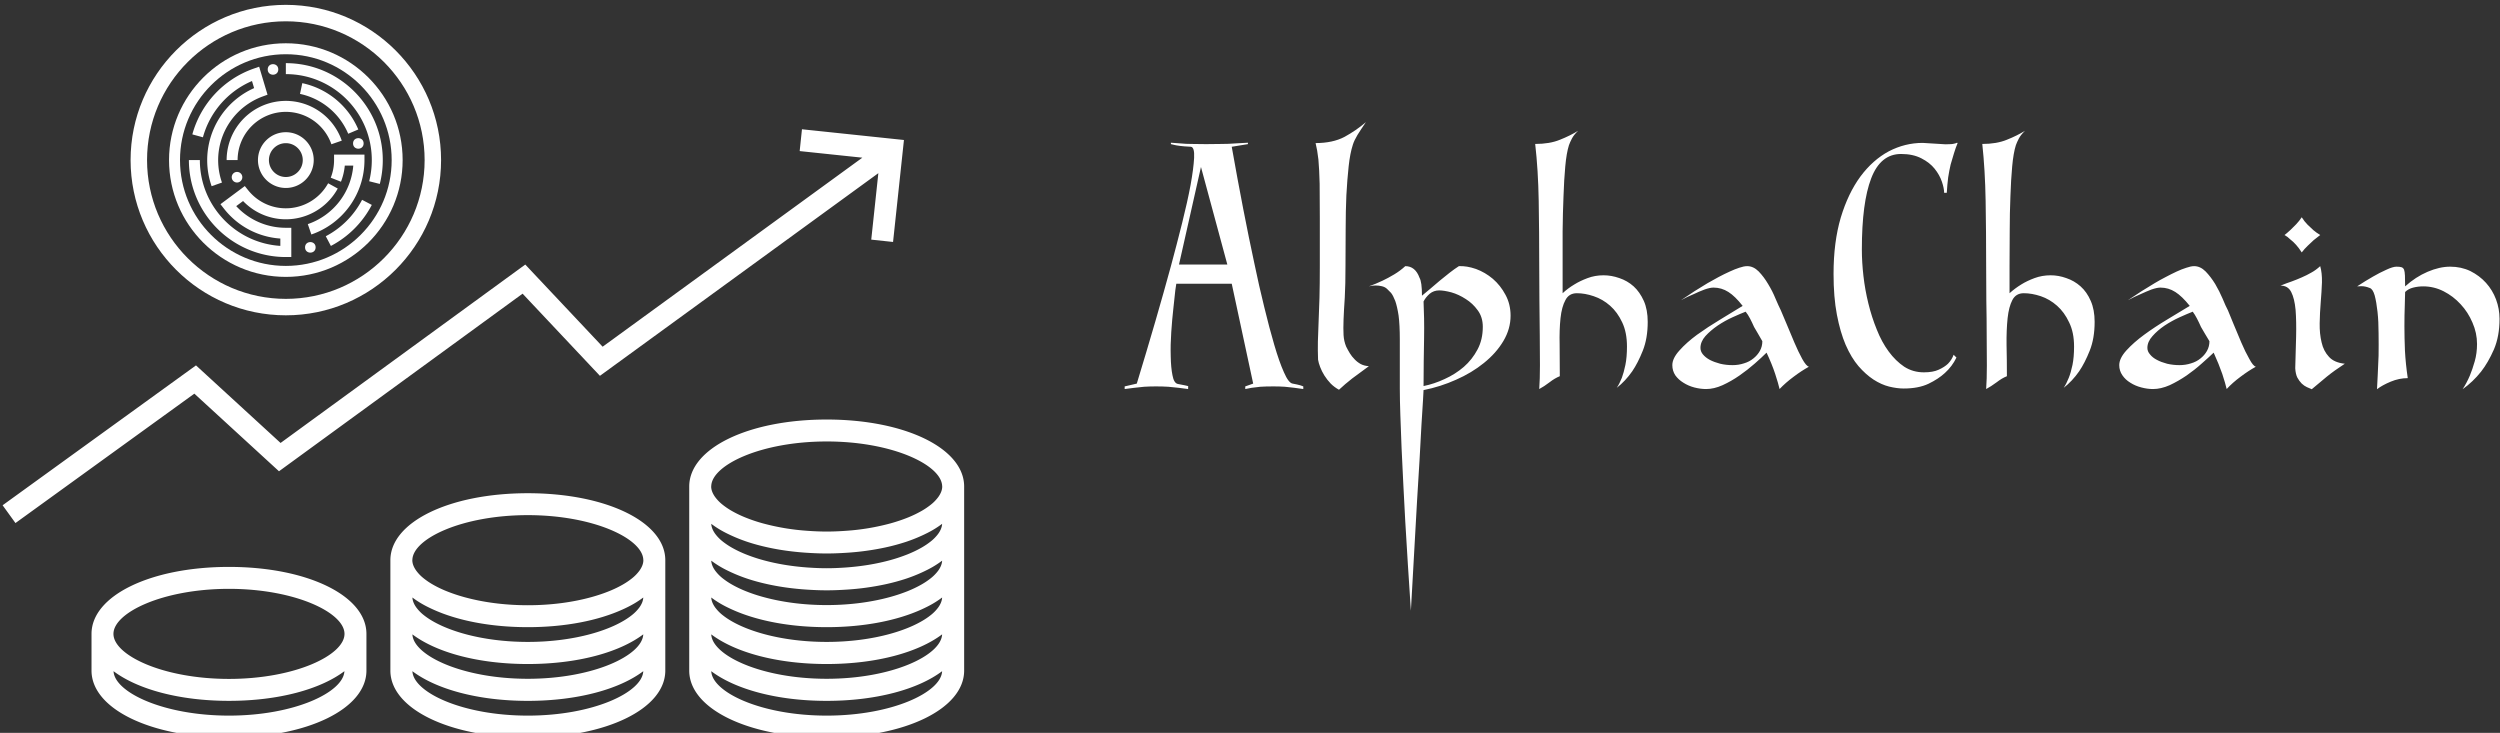 <svg data-v-423bf9ae="" xmlns="http://www.w3.org/2000/svg" viewBox="0 0 307 90" class="iconLeft"><rect x="0" y="0" width="307" height="90" fill="#333333" stroke="none"/><!----><!----><!----><g data-v-423bf9ae="" id="e0336bfc-e043-4420-b50a-2abff57af6d7" fill="white" transform="matrix(2.159,0,0,2.159,138.109,17.548)"><path d="M4.34 1.37L3.09 6.92L5.84 6.92L4.34 1.37ZM2.63 0.07L2.63-0.01Q2.88 0.01 3.19 0.03L3.19 0.03Q3.46 0.06 3.82 0.06Q4.19 0.07 4.63 0.07L4.63 0.07Q5.08 0.07 5.51 0.06Q5.94 0.06 6.27 0.03L6.27 0.03Q6.66 0.01 7.01-0.01L7.01-0.01L7.01 0.07L6.09 0.22Q6.75 3.95 7.38 6.87L7.38 6.87Q7.64 8.13 7.94 9.34Q8.23 10.54 8.51 11.49Q8.79 12.45 9.06 13.05Q9.32 13.65 9.55 13.69L9.55 13.69Q9.69 13.72 9.80 13.74Q9.91 13.76 10.00 13.79L10.00 13.79Q10.09 13.82 10.16 13.85L10.16 13.85L10.16 14Q9.93 13.97 9.66 13.93L9.66 13.93Q9.42 13.90 9.11 13.87Q8.81 13.85 8.46 13.85L8.46 13.85Q8.02 13.85 7.72 13.87Q7.42 13.90 7.22 13.93L7.22 13.93Q7 13.97 6.86 14L6.86 14L6.86 13.85L7.31 13.69L6.09 8.01L2.94 8.01Q2.94 7.98 2.88 8.39Q2.83 8.79 2.77 9.41Q2.70 10.02 2.65 10.76Q2.60 11.49 2.62 12.14Q2.63 12.78 2.72 13.22Q2.80 13.66 3.02 13.71L3.02 13.71Q3.30 13.76 3.43 13.79Q3.56 13.82 3.60 13.83L3.60 13.83Q3.65 13.85 3.61 13.85L3.61 13.85L3.61 14Q3.36 13.97 3.07 13.93L3.07 13.93Q2.81 13.90 2.48 13.87Q2.16 13.85 1.78 13.85L1.78 13.85Q1.43 13.85 1.11 13.87Q0.78 13.90 0.55 13.93L0.55 13.93Q0.25 13.97 0 14L0 14L0 13.85L0.69 13.69Q1.83 9.95 2.63 7.01L2.63 7.01Q2.97 5.75 3.27 4.55Q3.57 3.35 3.75 2.39Q3.92 1.44 3.95 0.85Q3.98 0.25 3.77 0.22L3.77 0.22Q3.36 0.20 3.14 0.17Q2.91 0.14 2.80 0.11L2.80 0.11Q2.66 0.08 2.63 0.07L2.63 0.07ZM11.10 6.99L11.10 6.99Q11.10 5.42 11.10 4.28Q11.10 3.14 11.09 2.32Q11.07 1.50 11.02 0.95Q10.96 0.41 10.86 0.01L10.86 0.01Q11.83 0.01 12.50-0.34Q13.16-0.70 13.72-1.18L13.72-1.18Q13.44-0.77 13.24-0.45Q13.05-0.13 12.98 0.10L12.98 0.10Q12.82 0.59 12.74 1.33Q12.66 2.07 12.61 2.98Q12.57 3.89 12.57 4.91Q12.56 5.94 12.56 6.99L12.56 6.99Q12.56 8.05 12.52 8.79Q12.47 9.52 12.45 10.04Q12.43 10.57 12.45 10.93Q12.47 11.28 12.60 11.59L12.60 11.59Q12.70 11.79 12.81 11.97Q12.92 12.15 13.08 12.31Q13.23 12.47 13.43 12.58Q13.62 12.68 13.89 12.70L13.89 12.70Q13.36 13.08 12.94 13.40Q12.53 13.72 12.19 14.04L12.19 14.04Q11.93 13.90 11.72 13.69Q11.51 13.47 11.36 13.23Q11.21 12.99 11.12 12.75Q11.03 12.52 11.00 12.33L11.00 12.33Q10.98 11.80 10.99 11.30Q11.00 10.79 11.03 10.19Q11.06 9.59 11.08 8.82Q11.10 8.05 11.10 6.99ZM19.01 7.01L19.01 7.01Q19.46 6.99 19.98 7.17Q20.50 7.36 20.94 7.73Q21.38 8.11 21.66 8.64Q21.95 9.17 21.95 9.83L21.95 9.83Q21.95 10.58 21.54 11.27Q21.13 11.96 20.43 12.52Q19.74 13.08 18.85 13.47Q17.96 13.87 17.00 14.06L17.00 14.06Q17.00 14.07 16.97 14.62Q16.94 15.18 16.88 16.06Q16.83 16.94 16.77 18.07Q16.70 19.19 16.63 20.37L16.63 20.37Q16.48 23.13 16.28 26.61L16.28 26.61Q16.10 23.94 15.96 21.53L15.96 21.53Q15.90 20.51 15.85 19.43Q15.79 18.35 15.75 17.35Q15.71 16.34 15.68 15.47Q15.65 14.60 15.65 13.99L15.65 13.99L15.65 11.19Q15.65 10.35 15.58 9.82Q15.50 9.30 15.39 8.99Q15.27 8.68 15.15 8.53Q15.02 8.39 14.92 8.30L14.92 8.30Q14.80 8.19 14.62 8.15Q14.45 8.11 14.28 8.11L14.28 8.11Q14.08 8.11 13.89 8.16L13.89 8.16Q14.28 8.02 14.66 7.84L14.66 7.84Q14.98 7.69 15.33 7.48Q15.68 7.27 15.96 7.01L15.96 7.01Q16.53 7.01 16.77 7.67L16.77 7.67Q16.91 7.91 16.91 8.69L16.91 8.69Q17.12 8.51 17.39 8.29Q17.65 8.06 17.93 7.83Q18.21 7.60 18.49 7.38Q18.76 7.17 19.01 7.01ZM17.00 13.83L17.00 13.83Q17.60 13.71 18.20 13.43Q18.80 13.16 19.29 12.74Q19.77 12.32 20.07 11.75Q20.37 11.19 20.37 10.46L20.37 10.46Q20.37 9.91 20.08 9.52Q19.80 9.13 19.40 8.88Q19.00 8.62 18.58 8.50Q18.16 8.39 17.89 8.39L17.89 8.39Q17.58 8.39 17.35 8.58Q17.12 8.78 17.00 9.02L17.00 9.02Q17.02 9.44 17.03 9.97Q17.04 10.50 17.03 11.12Q17.02 11.73 17.01 12.42Q17.00 13.10 17.00 13.83ZM27.24 7.53L27.24 7.53Q27.69 7.53 28.14 7.69Q28.59 7.84 28.95 8.16Q29.30 8.48 29.53 8.99Q29.75 9.49 29.75 10.18L29.75 10.18Q29.75 11.12 29.47 11.82Q29.19 12.52 28.87 12.99L28.87 12.99Q28.48 13.55 27.99 13.93L27.99 13.93Q28.14 13.71 28.28 13.36L28.28 13.36Q28.39 13.06 28.48 12.63Q28.57 12.19 28.57 11.58L28.57 11.58Q28.57 10.78 28.30 10.21Q28.03 9.63 27.61 9.26Q27.19 8.89 26.68 8.72Q26.18 8.55 25.72 8.55L25.72 8.55Q25.27 8.55 25.07 8.94Q24.86 9.32 24.79 9.97Q24.72 10.63 24.74 11.48Q24.75 12.33 24.75 13.27L24.75 13.27Q24.47 13.38 24.16 13.62Q23.86 13.85 23.58 14L23.58 14Q23.62 13.45 23.62 12.66Q23.62 11.86 23.61 10.93Q23.60 10.00 23.59 8.99Q23.58 7.98 23.58 7.01L23.58 7.01Q23.58 5.07 23.55 3.30Q23.52 1.54 23.35 0.06L23.35 0.06Q24.18 0.06 24.76-0.18Q25.34-0.41 25.79-0.69L25.79-0.69Q25.55-0.46 25.44-0.25Q25.33-0.04 25.27 0.13L25.27 0.13Q25.13 0.57 25.06 1.34Q24.99 2.10 24.96 3.04Q24.92 3.99 24.91 5.02Q24.91 6.05 24.91 7.01L24.91 7.01L24.91 8.55Q25.21 8.27 25.58 8.05L25.58 8.05Q25.90 7.85 26.33 7.69Q26.75 7.53 27.24 7.53ZM37.32 9.52L37.32 9.52Q37.44 9.79 37.65 10.30Q37.86 10.82 38.09 11.35Q38.32 11.89 38.54 12.29Q38.77 12.70 38.92 12.73L38.92 12.73Q38.50 12.96 38.05 13.30Q37.59 13.64 37.25 14L37.25 14Q37.18 13.69 37.00 13.14Q36.82 12.59 36.51 11.93L36.51 11.93Q36.25 12.19 35.84 12.55Q35.43 12.91 34.97 13.23Q34.51 13.55 34.01 13.78Q33.52 14 33.07 14L33.07 14Q32.75 14 32.40 13.91Q32.06 13.82 31.78 13.64Q31.50 13.47 31.32 13.22Q31.15 12.96 31.15 12.64L31.15 12.64Q31.15 12.25 31.56 11.80Q31.96 11.35 32.56 10.91Q33.17 10.47 33.87 10.05Q34.57 9.63 35.15 9.27L35.15 9.27Q34.72 8.72 34.34 8.48Q33.95 8.23 33.49 8.23L33.49 8.23Q33.29 8.23 32.98 8.34Q32.66 8.46 32.37 8.60L32.37 8.60Q32.00 8.75 31.64 8.95L31.64 8.95Q32.42 8.41 33.15 7.98L33.15 7.98Q33.46 7.80 33.78 7.63Q34.10 7.46 34.41 7.32Q34.71 7.18 34.96 7.10Q35.22 7.01 35.41 7.01L35.41 7.01Q35.76 7.01 36.06 7.31Q36.36 7.62 36.60 8.03Q36.85 8.44 37.02 8.86Q37.20 9.28 37.32 9.52ZM34.58 12.64L34.58 12.64Q34.92 12.64 35.22 12.54Q35.53 12.45 35.76 12.26Q35.99 12.08 36.13 11.83Q36.27 11.58 36.27 11.28L36.27 11.28Q36.16 11.10 36.04 10.88Q35.91 10.67 35.80 10.47L35.80 10.47Q35.69 10.22 35.57 9.99Q35.45 9.76 35.32 9.60L35.32 9.60Q35.01 9.72 34.57 9.92Q34.13 10.12 33.73 10.39Q33.32 10.67 33.03 10.99Q32.75 11.31 32.75 11.66L32.75 11.66Q32.75 11.86 32.89 12.03Q33.04 12.21 33.28 12.34Q33.53 12.47 33.87 12.56Q34.20 12.64 34.58 12.64ZM40.32 7.45L40.32 7.45Q40.32 5.64 40.73 4.25Q41.15 2.86 41.85 1.91Q42.55 0.97 43.46 0.48Q44.38 0 45.39 0L45.39 0L46.69 0.08Q47.07 0.08 47.19 0.04L47.19 0.04Q47.26 0.03 47.31 0L47.31 0L47.38 0Q47.26 0.29 47.17 0.59Q47.07 0.90 46.98 1.23Q46.90 1.57 46.84 1.96Q46.79 2.35 46.76 2.84L46.76 2.84L46.61 2.84Q46.61 2.58 46.48 2.20Q46.35 1.82 46.07 1.47Q45.79 1.12 45.32 0.88Q44.84 0.63 44.16 0.63L44.16 0.63Q42.99 0.63 42.46 2.02Q41.93 3.40 41.93 6.06L41.93 6.06Q41.93 6.78 42.02 7.57Q42.11 8.36 42.30 9.13Q42.49 9.91 42.78 10.62Q43.06 11.33 43.46 11.87Q43.85 12.40 44.34 12.73Q44.84 13.05 45.46 13.05L45.46 13.05Q45.98 13.05 46.30 12.90Q46.63 12.75 46.83 12.56L46.83 12.56Q47.05 12.33 47.15 12.05L47.15 12.05L47.31 12.21Q47.07 12.71 46.65 13.09L46.65 13.09Q46.28 13.43 45.72 13.70Q45.15 13.97 44.31 13.97L44.31 13.97Q43.93 13.97 43.48 13.86Q43.04 13.75 42.59 13.46Q42.15 13.17 41.74 12.70Q41.33 12.22 41.01 11.49Q40.70 10.77 40.51 9.77Q40.32 8.78 40.32 7.45ZM52.67 7.53L52.67 7.53Q53.12 7.53 53.56 7.69Q54.01 7.84 54.37 8.16Q54.73 8.48 54.95 8.99Q55.17 9.49 55.17 10.18L55.17 10.18Q55.17 11.12 54.89 11.82Q54.61 12.52 54.29 12.99L54.29 12.99Q53.90 13.55 53.41 13.93L53.41 13.93Q53.56 13.71 53.70 13.36L53.70 13.36Q53.82 13.06 53.91 12.63Q54.00 12.19 54.00 11.58L54.00 11.58Q54.00 10.78 53.72 10.21Q53.45 9.63 53.03 9.26Q52.61 8.89 52.11 8.72Q51.60 8.55 51.14 8.55L51.14 8.55Q50.69 8.55 50.49 8.94Q50.29 9.32 50.22 9.97Q50.15 10.63 50.16 11.48Q50.18 12.33 50.18 13.27L50.18 13.27Q49.90 13.38 49.59 13.62Q49.28 13.85 49.00 14L49.00 14Q49.04 13.45 49.04 12.66Q49.04 11.86 49.03 10.93Q49.03 10.00 49.01 8.99Q49.00 7.98 49.00 7.01L49.00 7.01Q49.00 5.07 48.97 3.30Q48.94 1.54 48.78 0.06L48.78 0.06Q49.60 0.06 50.18-0.18Q50.76-0.41 51.21-0.69L51.21-0.69Q50.97-0.46 50.86-0.25Q50.75-0.04 50.69 0.13L50.69 0.13Q50.55 0.57 50.48 1.34Q50.41 2.10 50.38 3.04Q50.34 3.99 50.34 5.02Q50.33 6.05 50.33 7.01L50.33 7.01L50.33 8.55Q50.64 8.27 51.00 8.05L51.00 8.05Q51.32 7.85 51.75 7.69Q52.18 7.53 52.67 7.53ZM62.75 9.52L62.75 9.52Q62.86 9.79 63.07 10.30Q63.28 10.82 63.51 11.35Q63.74 11.89 63.97 12.29Q64.19 12.70 64.34 12.73L64.34 12.73Q63.92 12.96 63.47 13.30Q63.01 13.64 62.68 14L62.68 14Q62.61 13.69 62.43 13.14Q62.24 12.59 61.94 11.93L61.94 11.93Q61.67 12.19 61.26 12.55Q60.86 12.91 60.40 13.23Q59.93 13.55 59.44 13.78Q58.94 14 58.49 14L58.49 14Q58.17 14 57.83 13.91Q57.48 13.82 57.20 13.64Q56.92 13.47 56.75 13.22Q56.57 12.96 56.57 12.64L56.57 12.64Q56.57 12.25 56.98 11.80Q57.39 11.35 57.99 10.91Q58.59 10.47 59.29 10.05Q59.99 9.63 60.58 9.27L60.58 9.27Q60.14 8.72 59.76 8.48Q59.37 8.23 58.91 8.23L58.91 8.23Q58.72 8.23 58.40 8.34Q58.09 8.46 57.79 8.60L57.79 8.60Q57.43 8.75 57.06 8.95L57.06 8.95Q57.85 8.41 58.58 7.98L58.58 7.98Q58.88 7.80 59.21 7.63Q59.53 7.46 59.83 7.32Q60.13 7.18 60.39 7.10Q60.65 7.01 60.83 7.01L60.83 7.01Q61.18 7.01 61.48 7.31Q61.78 7.62 62.03 8.03Q62.27 8.44 62.45 8.86Q62.62 9.28 62.75 9.52ZM60.00 12.64L60.00 12.64Q60.34 12.64 60.65 12.54Q60.96 12.45 61.19 12.26Q61.42 12.08 61.56 11.83Q61.70 11.58 61.70 11.28L61.70 11.28Q61.59 11.10 61.46 10.88Q61.33 10.67 61.22 10.47L61.22 10.47Q61.11 10.22 60.99 9.99Q60.87 9.76 60.75 9.60L60.75 9.60Q60.44 9.72 60.00 9.92Q59.56 10.12 59.15 10.39Q58.74 10.67 58.46 10.99Q58.17 11.31 58.17 11.66L58.17 11.66Q58.17 11.86 58.32 12.03Q58.46 12.21 58.71 12.34Q58.95 12.47 59.29 12.56Q59.63 12.64 60.00 12.64ZM68.00 5.24L68.00 5.24Q67.82 5.38 67.63 5.53L67.63 5.53Q67.48 5.67 67.29 5.85Q67.10 6.03 66.95 6.23L66.95 6.23Q66.79 5.98 66.63 5.80Q66.46 5.61 66.30 5.49L66.30 5.49Q66.14 5.33 65.97 5.24L65.97 5.24Q66.15 5.10 66.32 4.94L66.32 4.94Q66.47 4.80 66.64 4.62Q66.81 4.44 66.95 4.23L66.95 4.23Q67.10 4.47 67.28 4.65Q67.47 4.84 67.62 4.97L67.62 4.97Q67.80 5.12 68.00 5.24ZM65.74 8.12L65.74 8.12Q66.08 7.98 66.38 7.88Q66.68 7.77 66.95 7.65Q67.23 7.53 67.49 7.38Q67.75 7.24 68.00 7.01L68.00 7.01Q68.11 7.39 68.10 7.93Q68.08 8.47 68.03 9.06Q67.98 9.66 67.97 10.26Q67.96 10.86 68.08 11.35Q68.19 11.84 68.50 12.17Q68.80 12.50 69.40 12.56L69.40 12.56Q68.80 12.95 68.37 13.30Q67.94 13.65 67.52 14.01L67.52 14.01Q67.40 13.96 67.24 13.89Q67.09 13.82 66.95 13.69Q66.81 13.55 66.70 13.35Q66.60 13.15 66.58 12.82L66.58 12.82Q66.60 11.87 66.63 11.01Q66.65 10.15 66.60 9.50Q66.54 8.85 66.35 8.48Q66.16 8.11 65.74 8.12ZM78.20 10.01L78.20 10.01Q78.20 11.00 77.88 11.75Q77.55 12.50 77.15 13.01L77.15 13.01Q76.69 13.59 76.10 14.01L76.10 14.01Q76.33 13.66 76.51 13.24L76.51 13.24Q76.66 12.88 76.79 12.42Q76.92 11.96 76.92 11.44L76.92 11.44Q76.92 10.81 76.66 10.22Q76.41 9.63 75.99 9.18Q75.57 8.72 75.02 8.44Q74.47 8.16 73.86 8.16L73.86 8.16Q73.57 8.16 73.29 8.23Q73.01 8.30 72.83 8.48L72.83 8.48Q72.83 8.78 72.81 9.27Q72.79 9.77 72.79 10.42Q72.79 11.06 72.82 11.82Q72.86 12.57 72.98 13.38L72.98 13.38Q72.49 13.38 72.01 13.58Q71.53 13.78 71.23 14.01L71.23 14.01Q71.25 13.75 71.27 13.24Q71.30 12.73 71.32 12.10Q71.33 11.48 71.32 10.82Q71.32 10.16 71.26 9.61Q71.20 9.06 71.10 8.68Q70.99 8.30 70.81 8.25L70.81 8.25Q70.57 8.15 70.34 8.15L70.34 8.15Q70.21 8.15 70.10 8.16L70.10 8.16Q70.57 7.85 71.01 7.60L71.01 7.60Q71.37 7.39 71.75 7.22Q72.13 7.04 72.34 7.04L72.34 7.04Q72.52 7.04 72.62 7.07Q72.72 7.10 72.77 7.21Q72.81 7.32 72.82 7.55Q72.83 7.77 72.83 8.16L72.83 8.16Q73.43 7.62 74.11 7.33Q74.79 7.04 75.39 7.04L75.39 7.04Q76.02 7.04 76.54 7.29Q77.06 7.55 77.43 7.96Q77.80 8.37 78.00 8.90Q78.20 9.44 78.20 10.01Z"></path></g><!----><g data-v-423bf9ae="" id="cf3f33c9-4bd5-461c-837e-18bd2f9e1d94" transform="matrix(1.347,0,0,1.347,-8.269,-21.767)" stroke="none" fill="white"><path d="M32.198 44.906c7.804 0 14.152-6.349 14.152-14.152s-6.349-14.152-14.152-14.152-14.154 6.348-14.154 14.152 6.35 14.152 14.154 14.152zM44.85 30.754c0 6.977-5.676 12.652-12.652 12.652-6.978 0-12.653-5.676-12.653-12.652s5.676-12.652 12.653-12.652c6.976-.001 12.652 5.675 12.652 12.652z"></path><path d="M29.112 23.547l.193.645a7.195 7.195 0 00-4.277 6.562c0 .815.136 1.616.404 2.38l.943-.331a6.194 6.194 0 01-.348-2.049 6.191 6.191 0 014.058-5.799l.443-.161-.764-2.554-.495.174a8.837 8.837 0 00-5.596 5.997l.965.265a7.838 7.838 0 014.474-5.129z"></path><circle cx="34.431" cy="38.71" r=".482"></circle><circle cx="31.027" cy="22.49" r=".482"></circle><path d="M28.23 32.316a.482.482 0 10-.965 0 .482.482 0 00.965 0z"></path><circle cx="38.807" cy="29.235" r=".482"></circle><path d="M32.198 41.403c5.871 0 10.648-4.777 10.648-10.649s-4.777-10.649-10.648-10.649c-5.872 0-10.649 4.777-10.649 10.649s4.776 10.649 10.649 10.649zm0-20.299c5.32 0 9.648 4.329 9.648 9.649s-4.328 9.649-9.648 9.649-9.649-4.329-9.649-9.649 4.328-9.649 9.649-9.649z"></path><path d="M34.74 30.754c0-1.402-1.141-2.542-2.542-2.542s-2.542 1.14-2.542 2.542a2.545 2.545 0 002.542 2.542 2.545 2.545 0 002.542-2.542zm-4.084 0c0-.85.691-1.542 1.542-1.542s1.542.692 1.542 1.542-.691 1.542-1.542 1.542-1.542-.692-1.542-1.542zM33.698 23.741l-.209.979a6.177 6.177 0 014.395 3.633l.92-.39a7.18 7.18 0 00-5.106-4.222z"></path><path d="M40.034 30.754a7.92 7.92 0 01-.239 1.929l.969.245c.18-.708.271-1.44.271-2.174 0-4.873-3.964-8.837-8.837-8.837v1c4.321 0 7.836 3.515 7.836 7.837zM35.839 37.696l.465.885a8.826 8.826 0 003.731-3.741l-.887-.463a7.821 7.821 0 01-3.309 3.319zM27.674 34.951l.624-.464a5.398 5.398 0 008.632-1.139l-.877-.481a4.4 4.4 0 01-7.293.632l-.302-.377-2.222 1.653.316.403a7.132 7.132 0 005.144 2.729v.669c-4.089-.259-7.337-3.668-7.337-7.821h-1c0 4.873 3.964 8.837 8.837 8.837h.5v-2.667h-.5a6.144 6.144 0 01-4.522-1.974z"></path><path d="M36.594 30.754c0 .555-.102 1.096-.303 1.606l.932.366c.186-.473.302-.966.349-1.472h.774a6.168 6.168 0 01-4.146 5.337l.324.946a7.17 7.17 0 004.842-6.783v-.5h-2.772v.5zM26.8 30.754h1a4.402 4.402 0 014.397-4.397 4.4 4.4 0 014.154 2.954l.945-.328a5.403 5.403 0 00-5.1-3.626 5.402 5.402 0 00-5.396 5.397zM94.036 60.512c0-3.481-5.388-6.106-12.532-6.106s-12.531 2.625-12.531 6.106v3.345l.001.007-.001.007v3.345l.001.007-.001.007v3.345l.001.007-.001.007v3.345l.001.007-.001.007v3.345c0 3.481 5.388 6.106 12.531 6.106 7.145 0 12.532-2.625 12.532-6.106v-3.345l-.001-.007.001-.007v-3.345l-.001-.007.001-.007V67.23l-.001-.007.001-.007v-3.345l-.001-.007.001-.007v-3.345zm-14.328 6.042c.586.038 1.182.064 1.796.064s1.21-.026 1.796-.064a23.828 23.828 0 003.552-.486 18.603 18.603 0 001.905-.517c.495-.166.958-.35 1.394-.549.369-.168.722-.344 1.044-.533.3-.176.576-.362.833-.555-.013.301-.139.606-.356.908a3.684 3.684 0 01-.712.722 6.605 6.605 0 01-.823.549c-.363.207-.769.404-1.22.587a14.97 14.97 0 01-1.616.543c-1.202.333-2.588.571-4.1.676-.551.038-1.114.064-1.697.064-.582 0-1.145-.026-1.696-.064-1.512-.105-2.898-.343-4.1-.676a14.544 14.544 0 01-1.616-.543c-.451-.183-.857-.38-1.22-.587a6.718 6.718 0 01-.823-.549 3.684 3.684 0 01-.712-.722c-.217-.302-.342-.607-.356-.908.257.193.533.379.833.555.322.19.675.365 1.044.533.436.199.899.383 1.394.549.595.199 1.234.371 1.905.517 1.097.24 2.288.405 3.551.486zm11.252 5.707c-1.678 1.326-5.178 2.419-9.456 2.419-4.277 0-7.777-1.093-9.455-2.419a3.684 3.684 0 01-.712-.722c-.217-.302-.342-.607-.356-.908.257.193.533.379.833.555.322.19.675.365 1.044.533 2.217 1.01 5.226 1.616 8.646 1.616 3.421 0 6.43-.607 8.647-1.616.369-.168.722-.344 1.044-.533.3-.176.576-.362.833-.555-.013.301-.139.606-.356.908a3.63 3.63 0 01-.712.722zm0-3.358a6.605 6.605 0 01-.823.549c-.363.207-.769.404-1.22.587a14.97 14.97 0 01-1.616.543c-1.641.454-3.617.74-5.797.74s-4.156-.286-5.796-.74a14.544 14.544 0 01-1.616-.543c-.451-.183-.857-.38-1.22-.587a6.718 6.718 0 01-.823-.549 3.684 3.684 0 01-.712-.722c-.217-.302-.342-.607-.356-.908.257.193.533.379.833.555.322.19.675.365 1.044.533.436.199.899.383 1.394.549.595.199 1.234.371 1.905.517 1.098.24 2.289.405 3.552.486.586.038 1.182.064 1.796.064s1.21-.026 1.796-.064a23.828 23.828 0 003.552-.486 18.603 18.603 0 001.905-.517c.495-.166.958-.35 1.394-.549.369-.168.722-.344 1.044-.533.3-.176.576-.362.833-.555-.013.301-.139.606-.356.908a3.719 3.719 0 01-.713.722zm-9.456 7.792c4.519 0 8.33-1.052 10.524-2.704-.086 1.923-4.554 4.05-10.524 4.05-5.969 0-10.437-2.126-10.523-4.049 2.194 1.651 6.005 2.703 10.523 2.703zm10.527-16.223c0 .014.006.027.006.041 0 .316-.131.638-.358.956a3.618 3.618 0 01-.71.723 6.516 6.516 0 01-.817.549 10.3 10.3 0 01-1.216.588c-.489.199-1.027.381-1.608.543a20.808 20.808 0 01-4.027.676c-.582.043-1.179.071-1.796.071s-1.214-.028-1.796-.071a20.808 20.808 0 01-4.027-.676 14.578 14.578 0 01-1.607-.543c-.45-.183-.855-.381-1.216-.588a6.516 6.516 0 01-.817-.549 3.7 3.7 0 01-.71-.723c-.227-.318-.358-.64-.358-.956 0-.014.005-.027.006-.041.062-1.927 4.54-4.065 10.525-4.065 5.985-.001 10.463 2.137 10.526 4.065zM81.504 81.399c-5.969 0-10.437-2.126-10.523-4.049 2.195 1.652 6.005 2.704 10.523 2.704 4.519 0 8.33-1.052 10.524-2.704-.085 1.923-4.554 4.049-10.524 4.049zM54.259 61.124c-7.144 0-12.531 2.625-12.531 6.106v3.345l.001.007-.001.007v3.345l.001.007-.001.007v3.345c0 3.481 5.388 6.106 12.531 6.106 7.145 0 12.532-2.625 12.532-6.106v-3.345l-.001-.007.001-.007v-3.345l-.001-.007.001-.007V67.23c0-3.481-5.387-6.106-12.532-6.106zm10.526 6.065c0 .014.006.027.006.041 0 .316-.131.638-.358.956a3.665 3.665 0 01-.709.723 6.516 6.516 0 01-.817.549c-.362.207-.767.405-1.217.588-.488.199-1.027.381-1.607.543-1.646.458-3.631.747-5.823.747-2.192 0-4.177-.289-5.823-.747a14.884 14.884 0 01-1.608-.543c-.45-.183-.855-.381-1.216-.588a6.516 6.516 0 01-.817-.549 3.648 3.648 0 01-.71-.724c-.227-.318-.358-.64-.358-.956 0-.014.005-.027.006-.041.062-1.927 4.54-4.065 10.525-4.065 5.986.001 10.464 2.139 10.526 4.066zm-10.526 9.506c4.519 0 8.33-1.052 10.524-2.704-.086 1.923-4.554 4.05-10.524 4.05-5.969 0-10.437-2.126-10.523-4.049 2.194 1.651 6.005 2.703 10.523 2.703zm10.168-5.155a3.654 3.654 0 01-.712.721c-1.678 1.326-5.178 2.419-9.456 2.419-4.277 0-7.777-1.093-9.455-2.419a3.684 3.684 0 01-.712-.722c-.217-.302-.342-.607-.356-.908.257.193.533.379.833.555.323.19.675.365 1.044.533 2.217 1.01 5.226 1.616 8.646 1.616 3.421 0 6.43-.607 8.647-1.616a11.31 11.31 0 001.044-.533c.3-.176.576-.362.833-.555-.013.301-.138.607-.356.909zm-10.168 9.859c-5.969 0-10.437-2.126-10.523-4.049 2.195 1.652 6.005 2.704 10.523 2.704 4.519 0 8.33-1.052 10.524-2.704-.086 1.923-4.554 4.049-10.524 4.049zM27.014 67.842c-7.145 0-12.532 2.625-12.532 6.106v3.345c0 3.481 5.388 6.106 12.532 6.106s12.531-2.625 12.531-6.106v-3.345c0-3.481-5.388-6.106-12.531-6.106zm0 10.211c-6.028 0-10.532-2.167-10.532-4.105s4.504-4.106 10.532-4.106c6.027 0 10.531 2.168 10.531 4.106s-4.504 4.105-10.531 4.105zm0 3.346c-5.97 0-10.438-2.126-10.524-4.05 2.195 1.652 6.005 2.704 10.524 2.704 4.518 0 8.329-1.052 10.523-2.704-.086 1.924-4.554 4.05-10.523 4.05zM31.573 59.123L53.78 42.932l7.051 7.49 25.383-18.475-.647 6.058 1.988.213.993-9.296-9.297-.978-.209 1.989 5.714.601-23.677 17.233-7.053-7.49-22.308 16.265-7.711-7.072-17.63 12.753 1.172 1.621 16.308-11.797z"></path></g><!----></svg>